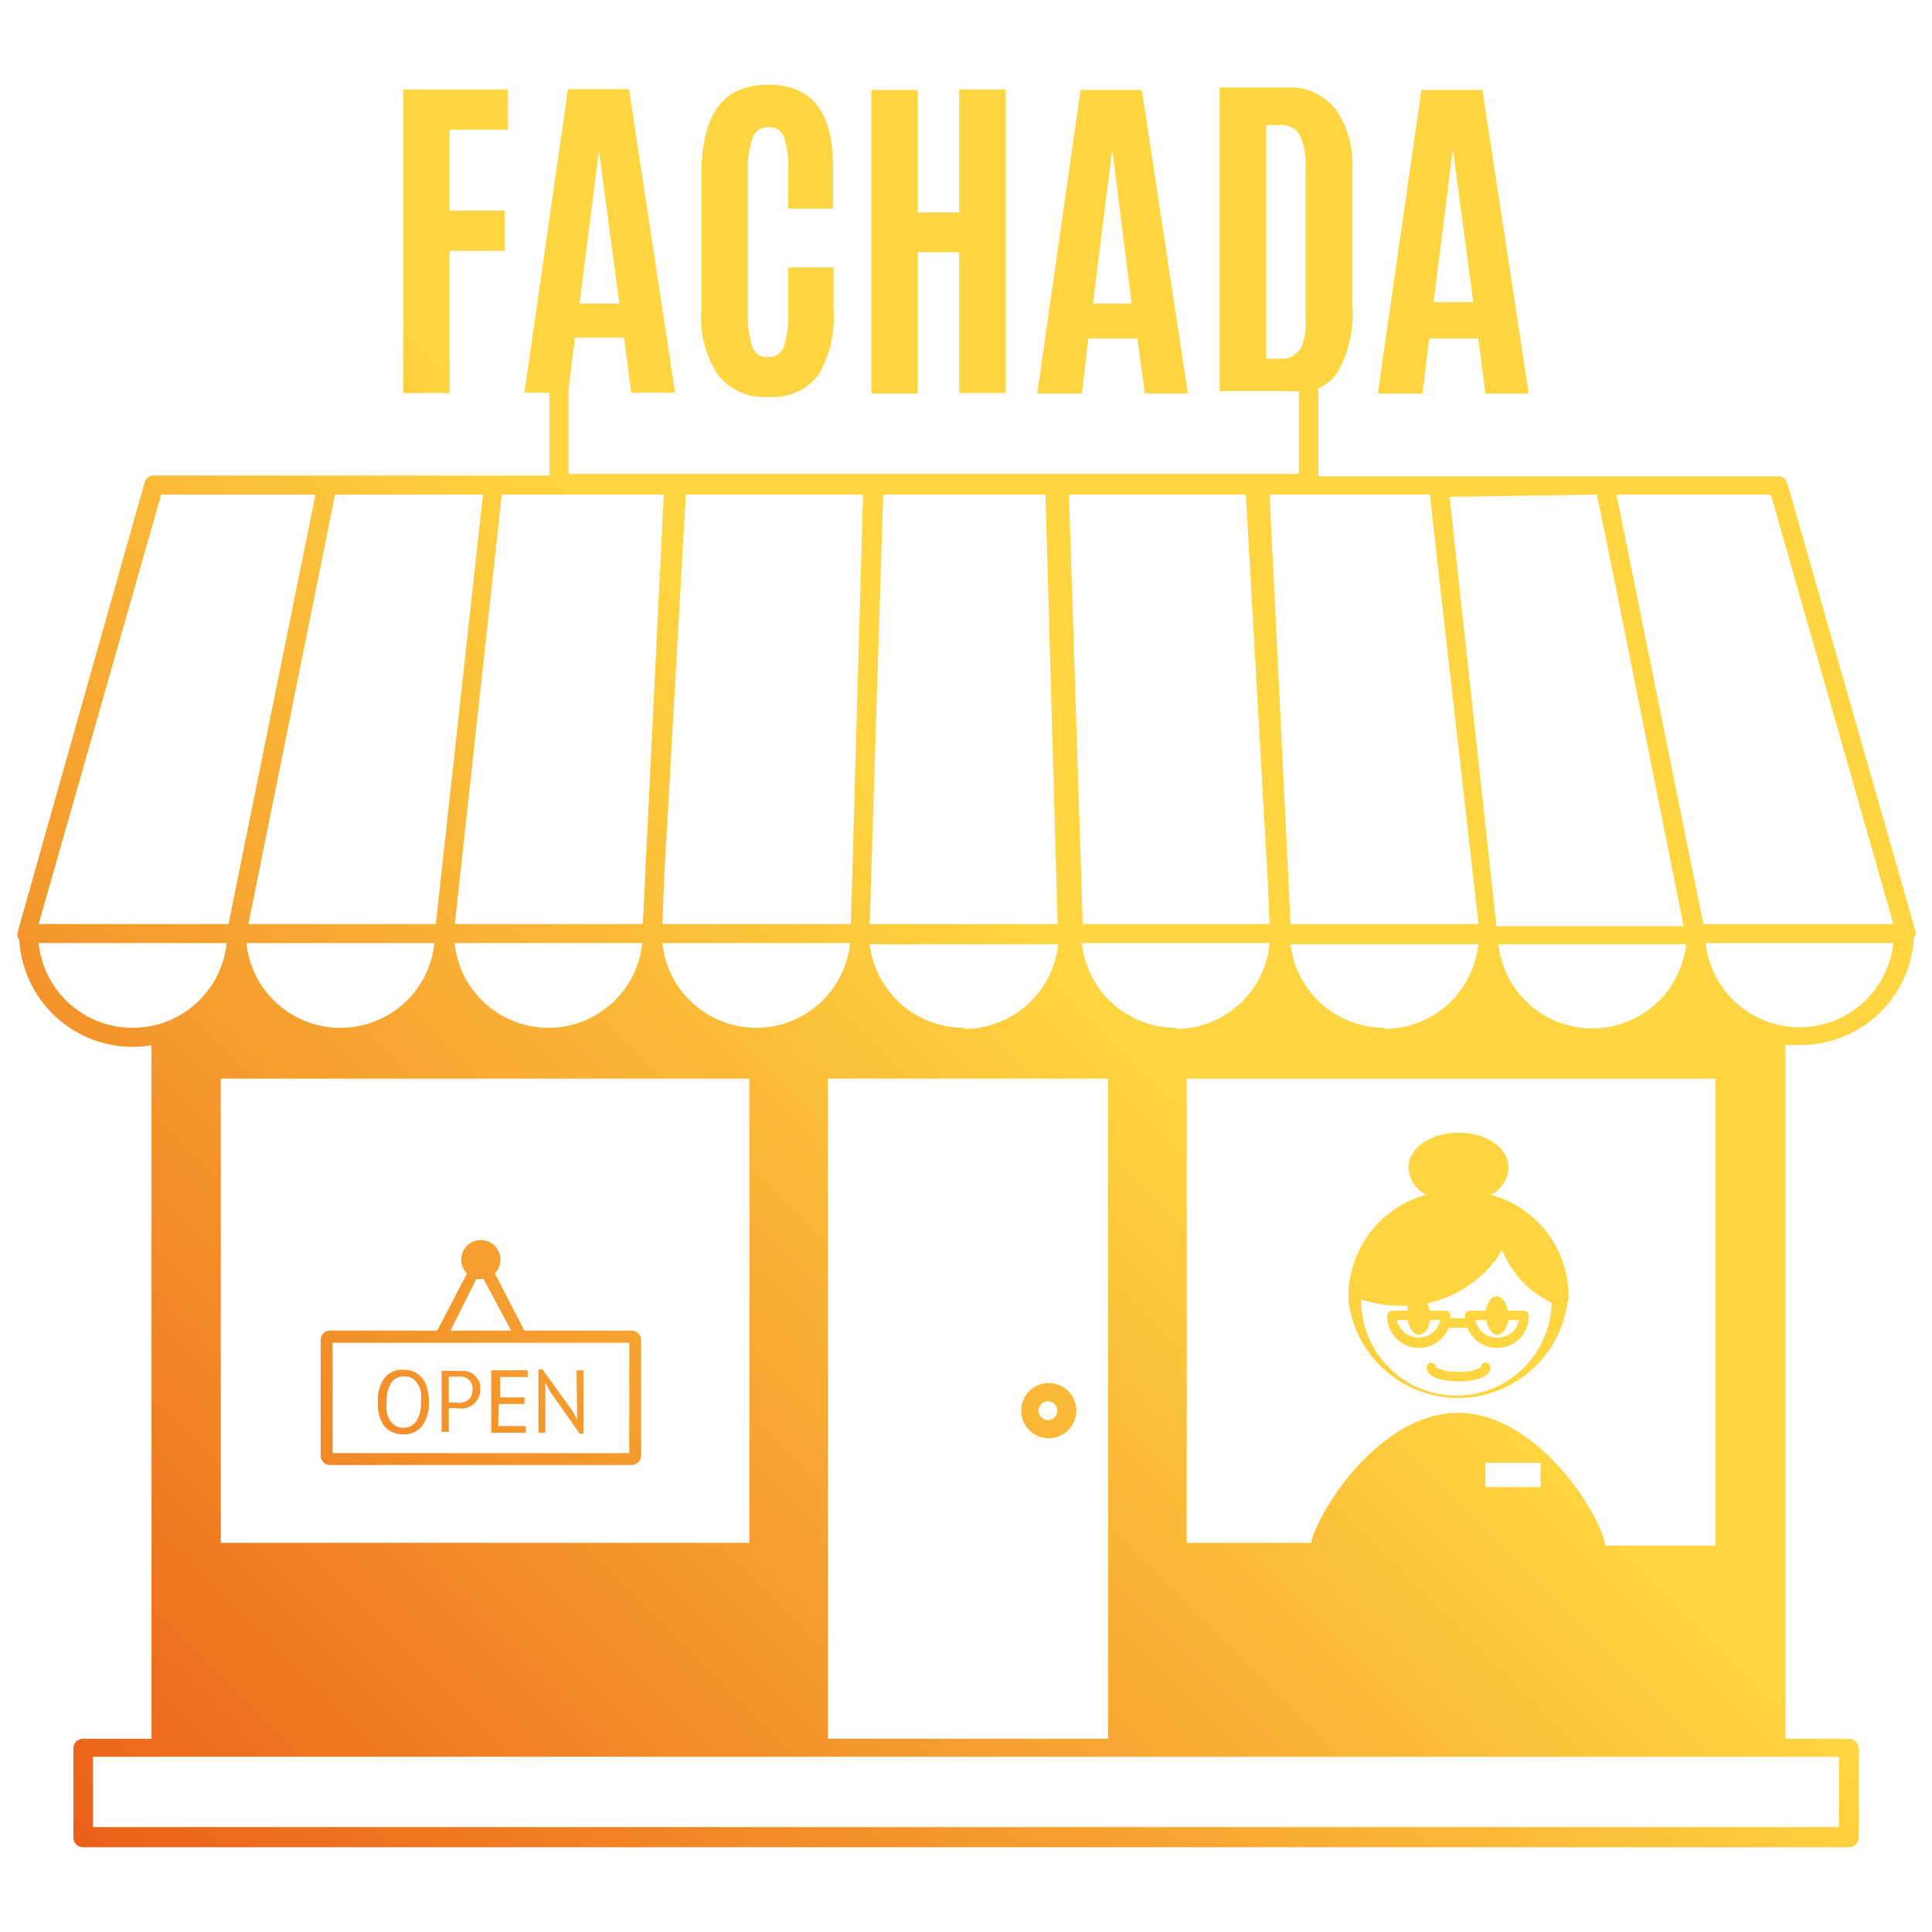 <svg id="Capa_1" data-name="Capa 1" xmlns="http://www.w3.org/2000/svg" xmlns:xlink="http://www.w3.org/1999/xlink" viewBox="0 0 70 70"><defs><linearGradient id="Degradado_sin_nombre_25" x1="63.2" y1="12.73" x2="5.96" y2="69.97" gradientUnits="userSpaceOnUse"><stop offset="0.41" stop-color="#ffd541"/><stop offset="1" stop-color="#eb6019"/></linearGradient></defs><title>service</title><path d="M33.25,14.26H31.57v-11h1.68V7.7h1.5V3.24h1.68v11H34.75V9.14h-1.5Zm18.29,0H49.92l1.58-11h2.21l1.68,11H53.82l-.26-2H51.78Zm.4-3.31h1.44l-.74-5.54h0ZM39.2,14.26H37.58l1.57-11h2.22l1.67,11H41.48l-.27-2H39.43ZM39.6,11H41L40.3,5.41h0ZM16.29,9.09h2V7.63h-2V4.7H18.4V3.24H14.61v11h1.68Zm11.55,5.29a2.07,2.07,0,0,0,1.79-.76,4,4,0,0,0,.57-2.37V9.69H28.56v1.58a3.88,3.88,0,0,1-.16,1.29.58.58,0,0,1-.57.38.55.55,0,0,1-.57-.38,3.5,3.5,0,0,1-.16-1.27V6.14A3.22,3.22,0,0,1,27.27,5a.57.57,0,0,1,.58-.39.55.55,0,0,1,.56.37,3.54,3.54,0,0,1,.15,1.22V7.56h1.62V6c0-1.95-.78-2.93-2.33-2.93a2.68,2.68,0,0,0-1.15.23c-.86.41-1.29,1.43-1.29,3.07v4.81A3.87,3.87,0,0,0,26,13.57,2.12,2.12,0,0,0,27.84,14.38ZM69.34,34l0,0a4.1,4.1,0,0,1-4.09,3.86,5.09,5.09,0,0,1-.56,0V63H67a.35.35,0,0,1,.34.35v3.23a.35.35,0,0,1-.34.35H3a.35.35,0,0,1-.34-.35V63.31A.35.35,0,0,1,3,63H5.49V37.87a3.93,3.93,0,0,1-.69.06A4.12,4.12,0,0,1,.7,34.07s0,0,0,0a.36.36,0,0,1-.06-.3L5.24,17.48a.35.35,0,0,1,.33-.25H19.91v-3H19l1.58-11h2.21l1.67,11H22.87l-.26-2H20.83l-.23,1.89v3.05H47.06v-3a3.29,3.29,0,0,1-.45,0H44.19v-11h2.47A2.08,2.08,0,0,1,48.42,4,3.44,3.44,0,0,1,49,6.07v5a4.31,4.31,0,0,1-.55,2.44,1.62,1.62,0,0,1-.68.56v3.19H64.42a.35.35,0,0,1,.34.25L69.4,33.73A.36.36,0,0,1,69.34,34ZM21,11h1.44l-.74-5.54h0Zm31.52,7,1.7,15.56H61L58.64,21.75l-.78-3.83Zm5.64,38h4V39.08H43V55.9H47.5c.33-1.34,2.59-4.71,5.33-4.71S57.82,54.56,58.15,55.9ZM53.82,53v.88h2V53ZM8,39.08V55.9H27.15V39.08Zm4.34-1.84a3.42,3.42,0,0,0,3.4-3.07H8.93A3.42,3.42,0,0,0,12.33,37.24Zm7.53,0a3.42,3.42,0,0,0,3.4-3.07h-6.8A3.42,3.42,0,0,0,19.86,37.24Zm7.53,0a3.42,3.42,0,0,0,3.4-3.07H24A3.42,3.42,0,0,0,27.39,37.24ZM30,63H40.15V39.08H30Zm4.94-25.72a3.43,3.43,0,0,0,3.4-3.07H31.51A3.44,3.44,0,0,0,34.92,37.24Zm7.69,0A3.42,3.42,0,0,0,46,34.17h-6.8A3.42,3.42,0,0,0,42.61,37.24Zm7.53,0a3.42,3.42,0,0,0,3.4-3.07h-6.8A3.42,3.42,0,0,0,50.14,37.24Zm10.93-3.07h-6.8a3.42,3.42,0,0,0,6.8,0Zm-14-21.51a2.07,2.07,0,0,0,.21-1.11V6.11a2.58,2.58,0,0,0-.21-1.22.76.76,0,0,0-.72-.36h-.49V13h.55A.76.76,0,0,0,47.09,12.66ZM46,17.92l.76,15.56h6.81L52.1,20.55l-.29-2.63Zm-7.27,0,.5,15.56H46l-.07-1.61-.79-13.95ZM31.51,33.48h6.81l-.44-15.56H32Zm-7.45-1.63L24,33.48h6.83l.44-15.56H24.85Zm-7.58,1.63h6.81l.76-15.56H18.18ZM9,33.48h6.79l1.71-15.56H12.14Zm-7.6,0H8.28l3.15-15.56H5.84Zm4.1,3.69a3.42,3.42,0,0,0,2.71-3H1.4a3.42,3.42,0,0,0,3.4,3.07A3.84,3.84,0,0,0,5.49,37.17ZM3.37,63.65V66.2H66.63V63.65ZM68.6,34.17H61.8a3.42,3.42,0,0,0,6.8,0Zm0-.69L64.16,17.92H58.57L61.05,30.2l.67,3.28ZM56.8,47.14a4,4,0,0,1-7.94,0,2,2,0,0,1,0-.25h0s0,0,0,0a3.8,3.8,0,0,1,2.82-3.6,1.14,1.14,0,0,1-.65-1c0-.69.81-1.25,1.82-1.25s1.81.56,1.81,1.25a1.14,1.14,0,0,1-.65,1,3.8,3.8,0,0,1,2.82,3.6,2.46,2.46,0,0,1,0,.26ZM51,47.83h-.39a.81.81,0,0,0,1.58,0h-.39c0,.3-.21.53-.4.53S51.07,48.13,51,47.83Zm5.25-.62a3.51,3.51,0,0,1-1.82-1.92,4.18,4.18,0,0,1-2.72,1.93,1.07,1.07,0,0,1,.09.27h.58a.17.17,0,0,1,.17.17.31.31,0,0,1,0,.1h.53a.31.31,0,0,1,0-.1.17.17,0,0,1,.17-.17h.58c.05-.3.21-.52.4-.52s.35.22.4.52h.58a.18.18,0,0,1,.18.17,1.15,1.15,0,0,1-2.22.45h-.69a1.15,1.15,0,0,1-2.22-.45.18.18,0,0,1,.18-.17H51a1.16,1.16,0,0,1,0-.18l-.28,0a4.33,4.33,0,0,1-1.4-.23s0,0,0,0a3.45,3.45,0,0,0,6.9.07Zm-2,1.26a.8.8,0,0,0,.79-.64h-.39c-.05.3-.21.53-.4.53s-.35-.23-.4-.53h-.39A.8.8,0,0,0,54.23,48.47Zm-.42.9a.16.16,0,0,0-.17.16,1.35,1.35,0,0,1-.81.17,1.52,1.52,0,0,1-.82-.16.17.17,0,0,0-.17-.16.18.18,0,0,0-.17.18c0,.34.58.49,1.16.49S54,49.9,54,49.56A.18.18,0,0,0,53.81,49.37ZM39,51.11a1,1,0,1,1-1-1A1,1,0,0,1,39,51.11Zm-.69,0a.34.34,0,0,0-.68,0,.34.34,0,0,0,.68,0ZM11.62,52.73V48.56a.34.34,0,0,1,.35-.35h3.87l1.08-2.07a.69.69,0,0,1-.21-.5.71.71,0,0,1,1.42,0,.73.73,0,0,1-.2.5L19,48.21h3.88a.35.35,0,0,1,.35.35v4.17a.35.35,0,0,1-.35.35H12A.34.34,0,0,1,11.62,52.73Zm4.7-4.52h2.2l-1-1.87h-.26Zm-4.27,4.44H22.8v-4H12.05Zm8.86-1.53,0,.31h0l-.17-.31-1.09-1.51h-.14v2.3h.25V50.43l0-.33h0l.18.33L21,51.94h.14V49.65h-.25Zm-2.84-.25H19v-.24h-.88v-.74h1v-.24H17.8v2.26h1.25v-.24h-1Zm-.75-.9a.63.63,0,0,1,.08.35.71.71,0,0,1-.07.34.68.68,0,0,1-.2.24.65.65,0,0,1-.28.12,1.15,1.15,0,0,1-.33,0h-.26v.86H16V49.67l.27,0h.28l.3,0a.69.69,0,0,1,.28.11A.58.58,0,0,1,17.32,50Zm-.2.35a.52.52,0,0,0-.05-.23.44.44,0,0,0-.13-.14.62.62,0,0,0-.19-.07.76.76,0,0,0-.21,0h-.28v.94h.25a.82.82,0,0,0,.22,0,.68.68,0,0,0,.2-.07.56.56,0,0,0,.14-.16A.62.62,0,0,0,17.12,50.32Zm-1.64,0a1.75,1.75,0,0,1,.06.48,1.39,1.39,0,0,1-.25.87.83.83,0,0,1-.68.3.86.86,0,0,1-.41-.09.73.73,0,0,1-.29-.23,1.14,1.14,0,0,1-.17-.37,1.86,1.86,0,0,1-.05-.48,1.37,1.37,0,0,1,.24-.87.8.8,0,0,1,.68-.3,1,1,0,0,1,.41.08.85.85,0,0,1,.29.24A1,1,0,0,1,15.48,50.3Zm-.23.48a1.47,1.47,0,0,0,0-.36.83.83,0,0,0-.11-.29.67.67,0,0,0-.2-.21.54.54,0,0,0-.29-.07.55.55,0,0,0-.47.22,1.24,1.24,0,0,0-.17.71,1.34,1.34,0,0,0,0,.35.89.89,0,0,0,.11.3.64.64,0,0,0,.2.2.55.55,0,0,0,.29.08.56.56,0,0,0,.47-.23A1.2,1.2,0,0,0,15.25,50.78Z" fill="url(#Degradado_sin_nombre_25)"/></svg>